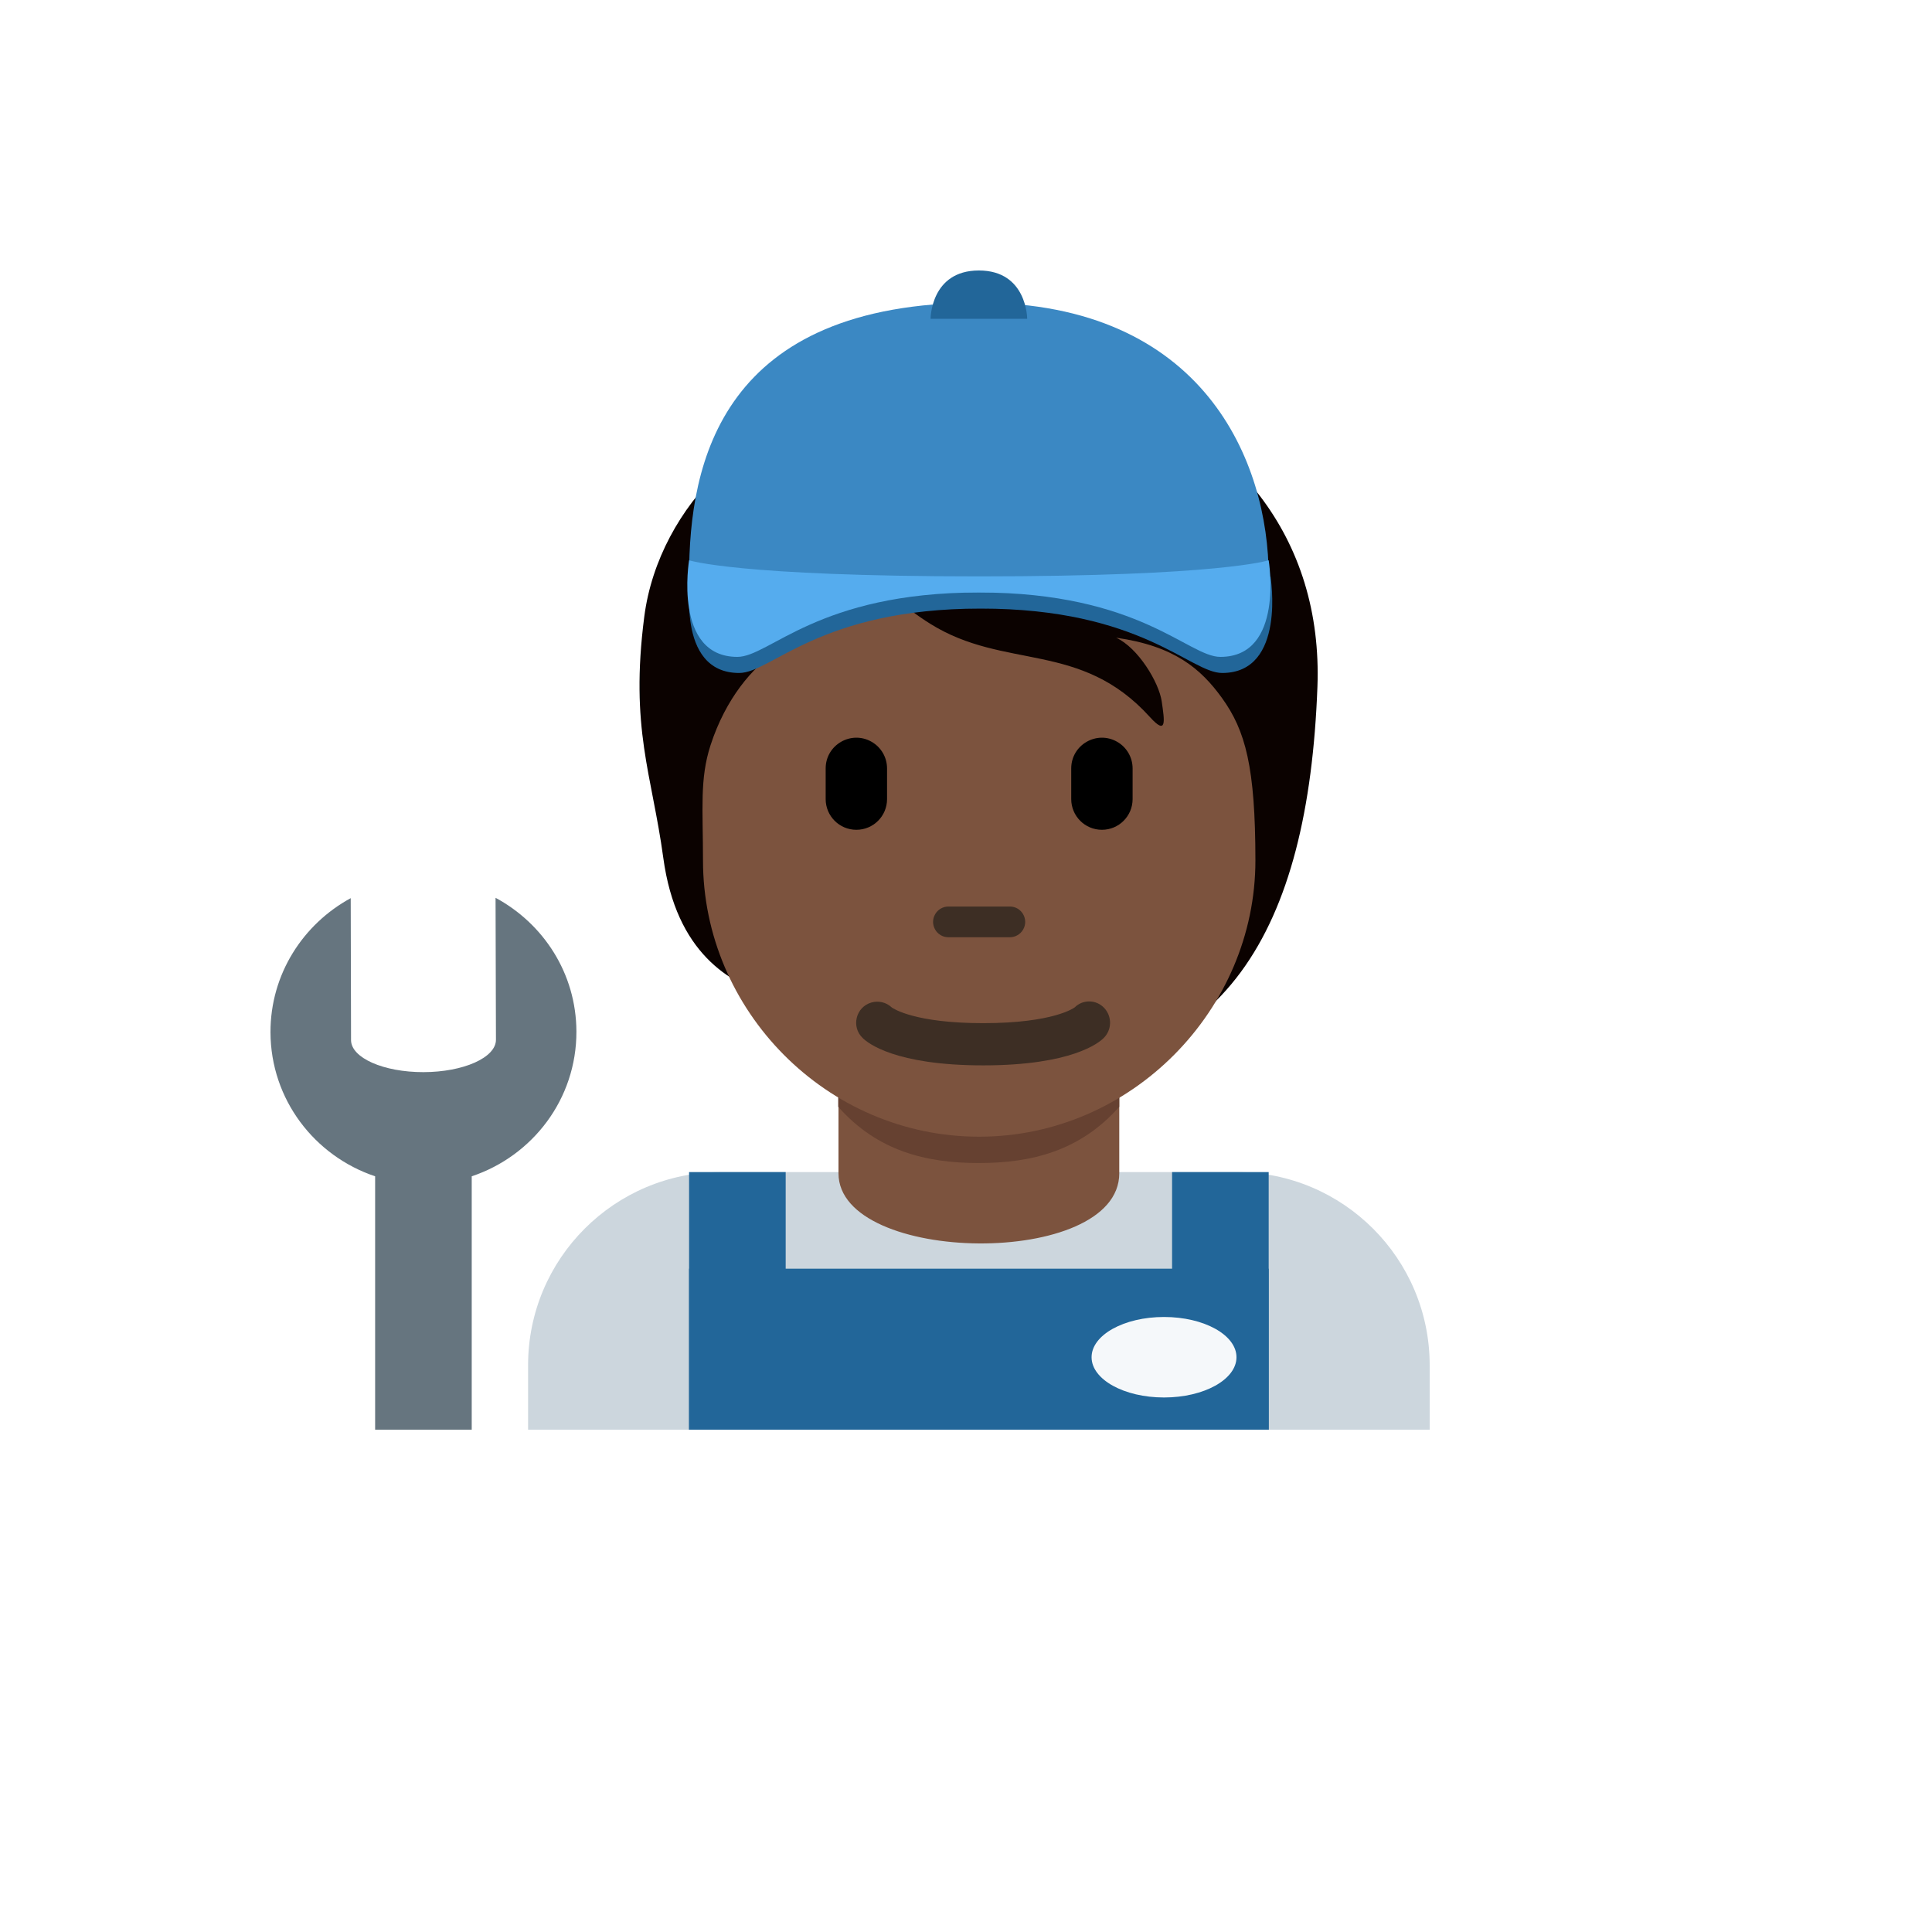 <svg xmlns="http://www.w3.org/2000/svg" version="1.1" xmlns:xlink="http://www.w3.org/1999/xlink" width="100%" height="100%" id="svgWorkerArea" viewBox="-25 -25 625 625" xmlns:idraw="https://idraw.muisca.co" style="background: white;"><defs id="defsdoc"><pattern id="patternBool" x="0" y="0" width="10" height="10" patternUnits="userSpaceOnUse" patternTransform="rotate(35)"><circle cx="5" cy="5" r="4" style="stroke: none;fill: #ff000070;"></circle></pattern></defs><g id="fileImp-577652554" class="cosito"><path id="pathImp-351523633" fill="#CCD6DD" class="grouped" d="M437.5 437.5C437.5 437.5 437.5 416.667 437.5 416.667 437.5 382.149 409.518 354.167 375 354.167 375 354.167 208.333 354.167 208.333 354.167 173.816 354.167 145.833 382.149 145.833 416.667 145.833 416.667 145.833 437.5 145.833 437.5 145.833 437.5 437.5 437.5 437.5 437.5 437.5 437.5 437.5 437.5 437.5 437.5"></path><path id="pathImp-124313156" fill="#7C533E" class="grouped" d="M246.25 354.562C246.25 384.208 337.083 385.417 337.083 354.562 337.083 354.562 337.083 315.51 337.083 315.51 337.083 315.51 246.25 315.51 246.25 315.51 246.25 315.51 246.25 354.562 246.25 354.562 246.25 354.562 246.25 354.562 246.25 354.562"></path><path id="pathImp-965271793" fill="#664131" class="grouped" d="M246.167 333.052C258.833 347.365 274.542 351.24 291.625 351.24 308.698 351.24 324.406 347.354 337.073 333.052 337.073 333.052 337.073 296.688 337.073 296.688 337.073 296.688 246.156 296.688 246.156 296.688 246.156 296.688 246.156 333.052 246.156 333.052 246.156 333.052 246.167 333.052 246.167 333.052"></path><path id="pathImp-354382121" fill="#0B0200" class="grouped" d="M324.5 96.875C304.448 90.385 263.292 92.083 251.5 107.417 220.833 108.01 188.135 137.958 183.417 174.531 178.75 210.729 185.865 225.302 189.573 252.51 193.771 283.344 211.104 293.208 224.958 297.333 244.896 323.677 266.094 322.552 301.688 322.552 371.188 322.552 398.26 276.115 401.188 197.135 402.948 149.375 374.917 113.188 324.5 96.875 324.5 96.875 324.5 96.875 324.5 96.875"></path><path id="pathImp-964574260" fill="#7C533E" class="grouped" d="M370.281 200.76C363.552 191.448 354.948 183.948 336.073 181.302 343.156 184.542 349.938 195.75 350.823 201.948 351.708 208.146 352.594 213.156 346.99 206.958 324.542 182.146 300.094 191.917 275.875 176.76 258.958 166.177 253.802 154.458 253.802 154.458 253.802 154.458 251.74 170.083 226.083 186.01 218.646 190.625 209.771 200.906 204.854 216.094 201.312 227.01 202.417 236.74 202.417 253.365 202.417 301.906 242.427 342.719 291.771 342.719 341.115 342.719 381.125 301.542 381.125 253.365 381.104 223.177 377.948 211.375 370.281 200.76 370.281 200.76 370.281 200.76 370.281 200.76"></path><path id="pathImp-953059837" fill="#3D2E24" class="grouped" d="M293.062 319.646C264.375 319.646 255.562 312.302 254.094 310.812 250.284 307.196 251.819 300.812 256.855 299.322 259.193 298.63 261.722 299.238 263.49 300.917 264.031 301.302 271 305.99 293.062 305.99 315.979 305.99 322.604 300.938 322.667 300.885 325.318 298.257 329.613 298.327 332.177 301.042 334.803 303.793 334.738 308.141 332.031 310.812 330.552 312.302 321.75 319.646 293.062 319.646M301.677 278.198C301.677 278.198 281.823 278.198 281.823 278.198 277.998 278.198 275.607 274.057 277.52 270.745 278.407 269.207 280.048 268.26 281.823 268.26 281.823 268.26 301.677 268.26 301.677 268.26 305.502 268.26 307.893 272.401 305.98 275.714 305.093 277.251 303.452 278.198 301.677 278.198 301.677 278.198 301.677 278.198 301.677 278.198"></path><path id="pathImp-556060855" fill="#000" class="grouped" d="M252.031 243.438C246.549 243.438 242.104 238.993 242.104 233.51 242.104 233.51 242.104 223.583 242.104 223.583 242.104 215.942 250.377 211.166 256.995 214.986 260.067 216.759 261.958 220.036 261.958 223.583 261.958 223.583 261.958 233.51 261.958 233.51 261.965 238.996 257.517 243.444 252.031 243.438 252.031 243.438 252.031 243.438 252.031 243.438M331.469 243.438C325.986 243.438 321.542 238.993 321.542 233.51 321.542 233.51 321.542 223.583 321.542 223.583 321.542 215.942 329.815 211.166 336.432 214.986 339.504 216.759 341.396 220.036 341.396 223.583 341.396 223.583 341.396 233.51 341.396 233.51 341.396 238.993 336.951 243.438 331.469 243.438 331.469 243.438 331.469 243.438 331.469 243.438"></path><path id="pathImp-980233136" fill="#269" class="grouped" d="M197.917 354.167C197.917 354.167 229.167 354.167 229.167 354.167 229.167 354.167 229.167 437.5 229.167 437.5 229.167 437.5 197.917 437.5 197.917 437.5 197.917 437.5 197.917 354.167 197.917 354.167M354.167 354.167C354.167 354.167 385.417 354.167 385.417 354.167 385.417 354.167 385.417 437.5 385.417 437.5 385.417 437.5 354.167 437.5 354.167 437.5 354.167 437.5 354.167 354.167 354.167 354.167"></path><path id="pathImp-220250880" fill="#269" class="grouped" d="M197.917 385.417C197.917 385.417 385.417 385.417 385.417 385.417 385.417 385.417 385.417 437.5 385.417 437.5 385.417 437.5 197.917 437.5 197.917 437.5 197.917 437.5 197.917 385.417 197.917 385.417"></path><path id="ellipseImp-196433060" fill="#F5F8FA" class="grouped" d="M328.125 414.062C328.125 406.869 338.613 401.042 351.562 401.042 364.511 401.042 375 406.869 375 414.062 375 421.256 364.511 427.083 351.562 427.083 338.613 427.083 328.125 421.256 328.125 414.062 328.125 414.062 328.125 414.062 328.125 414.062"></path><path id="pathImp-48831346" fill="#3B88C3" class="grouped" d="M385.417 161.458C385.417 175.208 197.917 175.208 197.917 161.458 197.917 124.521 208.333 72.917 291.667 72.917 364.583 72.917 385.417 124.521 385.417 161.458 385.417 161.458 385.417 161.458 385.417 161.458"></path><path id="pathImp-848350513" fill="#269" class="grouped" d="M198.5 161.458C198.5 161.458 193.292 192.708 214.125 192.708 224.542 192.708 240.167 171.875 292.25 171.875 344.333 171.875 359.958 192.708 370.375 192.708 391.208 192.708 386 161.458 386 161.458 386 161.458 370.375 166.667 292.25 166.667 214.125 166.667 198.5 161.458 198.5 161.458 198.5 161.458 198.5 161.458 198.5 161.458"></path><path id="pathImp-392787777" fill="#55ACEE" class="grouped" d="M197.917 156.25C197.917 156.25 192.708 187.5 213.542 187.5 223.958 187.5 239.583 166.667 291.667 166.667 343.75 166.667 359.375 187.5 369.792 187.5 390.625 187.5 385.417 156.25 385.417 156.25 385.417 156.25 369.792 161.458 291.667 161.458 213.542 161.458 197.917 156.25 197.917 156.25 197.917 156.25 197.917 156.25 197.917 156.25"></path><path id="pathImp-277882931" fill="#269" class="grouped" d="M276.042 78.125C276.042 78.125 276.042 62.5 291.667 62.5 307.292 62.5 307.292 78.125 307.292 78.125 307.292 78.125 276.042 78.125 276.042 78.125 276.042 78.125 276.042 78.125 276.042 78.125"></path><path id="pathImp-10476127" fill="#66757F" class="grouped" d="M161.469 308.698C161.417 289.896 150.781 273.771 135.312 265.438 135.312 265.438 135.438 311.365 135.438 311.365 135.438 317.125 124.958 321.812 112.01 321.833 99.073 321.865 88.573 317.219 88.562 311.469 88.562 311.469 88.458 265.552 88.458 265.552 73.042 273.948 62.479 290.115 62.5 308.917 62.562 330.698 76.771 348.969 96.354 355.531 96.354 355.531 96.354 437.5 96.354 437.5 96.354 437.5 127.604 437.5 127.604 437.5 127.604 437.5 127.604 355.531 127.604 355.531 147.271 348.948 161.521 330.562 161.469 308.698 161.469 308.698 161.469 308.698 161.469 308.698"></path></g></svg>
